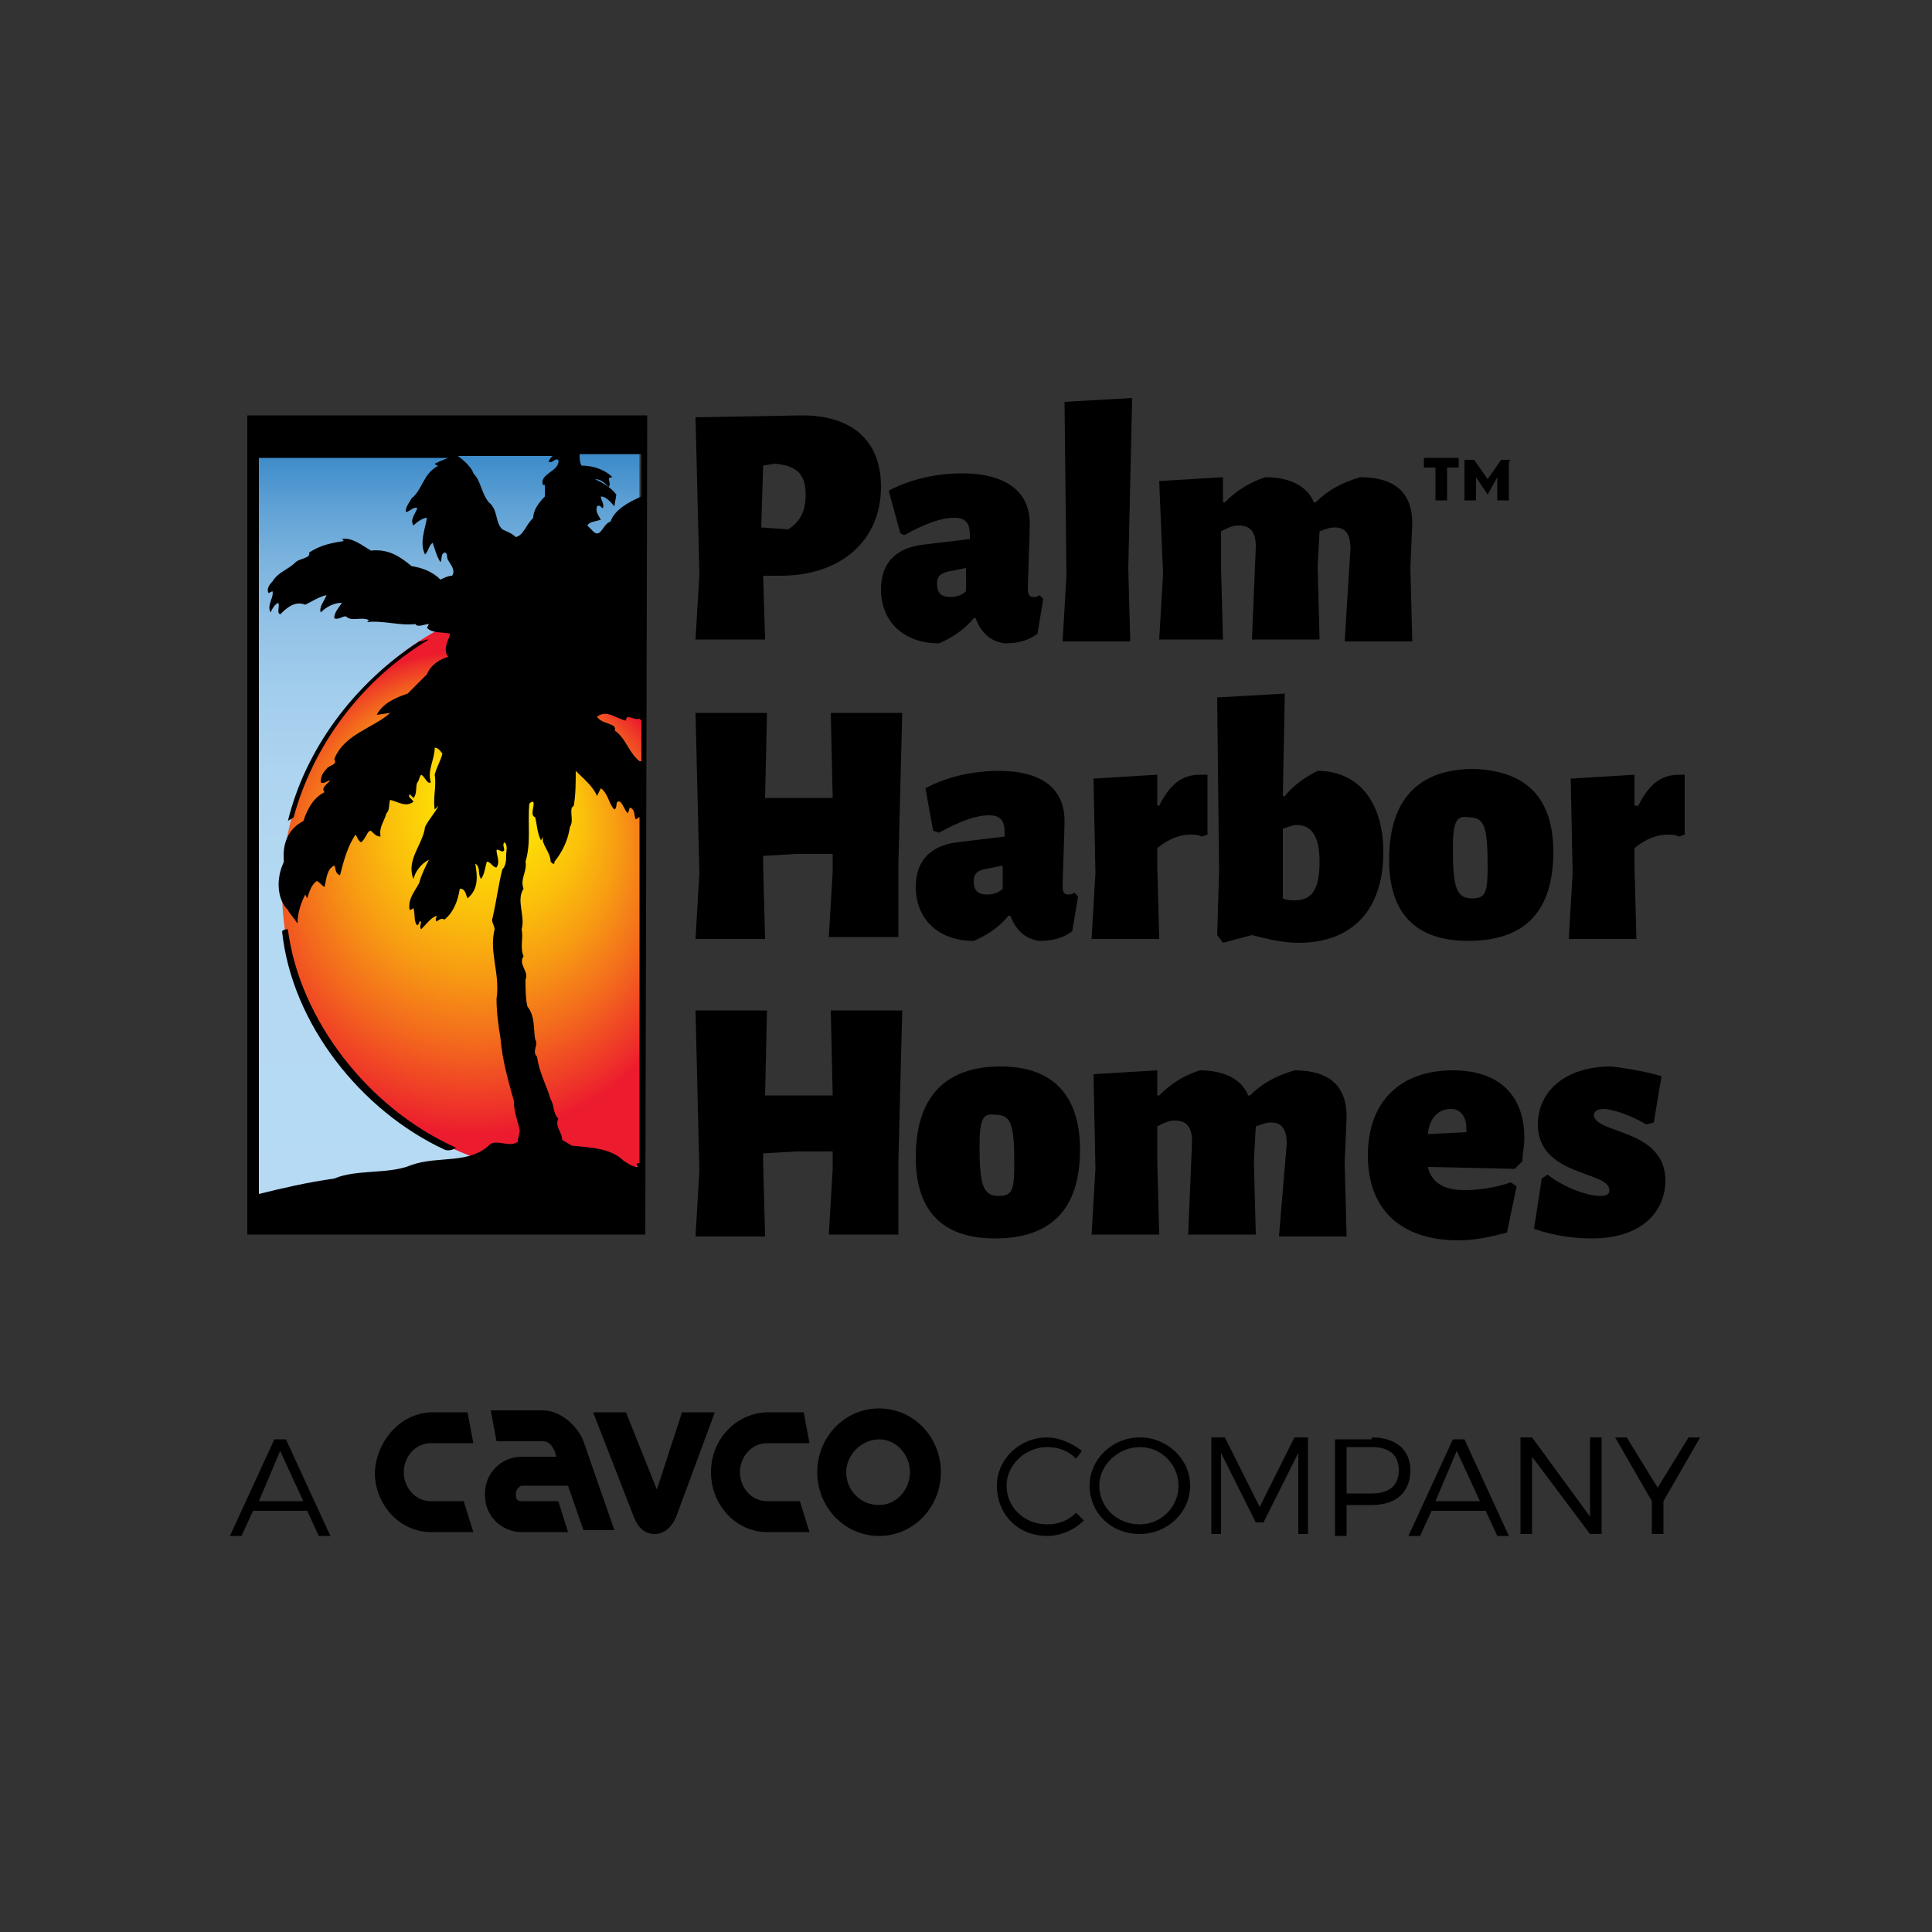 <?xml version="1.0" encoding="utf-8" standalone="no"?>
<!-- Generator: Adobe Illustrator 26.5.0, SVG Export Plug-In . SVG Version: 6.00 Build 0)  --><svg xmlns="http://www.w3.org/2000/svg" xmlns:xlink="http://www.w3.org/1999/xlink" id="Layer_1" style="enable-background:new 0 0 100 100;" version="1.1" viewBox="0 0 100 100" x="0px" xml:space="preserve" y="0px">
<rect x="0" y="0" width="100" height="100" fill="#333333" stroke="none"/>
<style type="text/css">
	.st0{fill:url(#SVGID_1_);}
	.st1{fill:url(#SVGID_00000051384855035099430160000016900011652892190874_);}
</style>
<g>
	<g>
		<g>
			<g>
				<path d="M13.1,78.2l-0.6,1.3h-0.6l2.3-5h0.6l2.3,5h-0.6l-0.6-1.3H13.1z M14.5,75.1l-1.1,2.6h2.3L14.5,75.1z"/>
				<path d="M56,75.1l-0.3,0.4c-0.4-0.4-0.9-0.6-1.5-0.6c-1.1,0-2.1,0.9-2.1,2c0,1.1,0.9,2,2.1,2c0.6,0,1.1-0.2,1.5-0.6l0.4,0.4      c-0.5,0.5-1.2,0.8-1.9,0.8c-1.5,0-2.6-1.1-2.6-2.6c0-1.4,1.2-2.5,2.6-2.5C54.8,74.4,55.5,74.7,56,75.1z"/>
				<path d="M61.6,76.9c0,1.4-1.2,2.5-2.6,2.5c-1.5,0-2.6-1.1-2.6-2.5c0-1.4,1.2-2.5,2.6-2.5C60.4,74.4,61.6,75.5,61.6,76.9z       M56.9,76.9c0,1.1,0.9,2,2.1,2c1.1,0,2-0.9,2-2c0-1.1-0.9-2-2-2C57.9,74.9,56.9,75.8,56.9,76.9z"/>
				<path d="M67.2,79.4l0-4.2l-1.8,3.6H65l-1.8-3.6v4.2h-0.5v-5h0.7l1.8,3.6l1.8-3.6h0.7v5H67.2z"/>
				<path d="M71,74.4c1.2,0,2,0.6,2,1.7c0,1.1-0.7,1.8-2,1.8h-1.3v1.6h-0.6v-5H71z M69.7,77.3H71c0.9,0,1.4-0.4,1.4-1.2      c0-0.8-0.5-1.2-1.4-1.2h-1.3V77.3z"/>
				<path d="M74.1,78.2l-0.6,1.3h-0.6l2.3-5h0.6l2.3,5h-0.6l-0.6-1.3H74.1z M75.4,75.1l-1.1,2.6h2.3L75.4,75.1z"/>
				<path d="M82.3,79.4l-3-4v4h-0.6v-5h0.6l3,4.1v-4.1h0.6v5H82.3z"/>
				<path d="M86.1,79.4h-0.6v-1.7l-1.9-3.3h0.6l1.6,2.6l1.6-2.6h0.6l-1.9,3.3V79.4z"/>
			</g>
		</g>
		<g>
			<g>
				<path d="M22.4,73.1l1.8,0l0.3,1.6h-2.2c-0.8,0-1.4,0.7-1.4,1.5c0,0.8,0.6,1.5,1.4,1.5h1.7l0.5,1.6l-2.2,0      c-1.6,0-2.9-1.4-2.9-3.1C19.5,74.5,20.8,73.1,22.4,73.1z"/>
				<path d="M26.7,77.3c0,0.2,0,0.4,0.3,0.4h1.9l0.5,1.6H27c-1,0-1.9-0.8-1.9-1.9l0-0.1c0-1,0.8-1.9,1.9-1.9l1.8,0      c-0.1-0.4-0.3-0.8-0.7-0.8l-2.4,0l-0.3-1.6h2.7c0.9,0,1.8,0.8,2.1,1.6l1.6,4.6h-1.6l-0.8-2.3H27C26.9,76.9,26.7,77.1,26.7,77.3z      "/>
				<path d="M35.3,73.1l1.7,0l-2,5.4c-0.2,0.5-0.6,0.9-1.1,0.9c-0.6,0-0.9-0.4-1.1-0.9l-2.1-5.4h1.7l1.6,4L35.3,73.1z"/>
				<path d="M39.8,73.1h1.8l0.3,1.6h-2.2c-0.8,0-1.4,0.7-1.4,1.5c0,0.8,0.6,1.5,1.4,1.5h1.7l0.5,1.6h-2.2c-1.6,0-2.9-1.4-2.9-3.1      C36.8,74.5,38.1,73.1,39.8,73.1z"/>
				<path d="M48.7,76.2c0,1.8-1.4,3.3-3.2,3.3s-3.2-1.5-3.2-3.3c0-1.8,1.4-3.3,3.2-3.3C47.3,72.9,48.7,74.4,48.7,76.2z M47.1,76.2      c0-0.9-0.7-1.7-1.6-1.7s-1.7,0.8-1.7,1.7c0,0.9,0.7,1.7,1.7,1.7C46.4,77.9,47.1,77.1,47.1,76.2z"/>
			</g>
		</g>
	</g>
	<g>
		<g>
			<linearGradient gradientUnits="userSpaceOnUse" id="SVGID_1_" x1="23.105" x2="23.105" y1="63.757" y2="22.948">
				<stop offset="0" style="stop-color:#B6DAF3"/>
				<stop offset="0.426" style="stop-color:#B4D9F2"/>
				<stop offset="0.58" style="stop-color:#ADD4F0"/>
				<stop offset="0.689" style="stop-color:#A2CDEC"/>
				<stop offset="0.777" style="stop-color:#91C1E6"/>
				<stop offset="0.853" style="stop-color:#7BB3DE"/>
				<stop offset="0.92" style="stop-color:#5FA1D5"/>
				<stop offset="0.979" style="stop-color:#408DCA"/>
				<stop offset="1" style="stop-color:#3384C5"/>
			</linearGradient>
			<rect class="st0" height="39.8" width="20" x="13.1" y="23.5"/>
			<g>
				
					<radialGradient cx="887.241" cy="985.062" fx="889.054" fy="977.023" gradientTransform="matrix(0.816 0 0 0.816 -699.693 -757.593)" gradientUnits="userSpaceOnUse" id="SVGID_00000091007290772357921390000018058597859882420632_" r="15.306">
					<stop offset="0" style="stop-color:#FFF100"/>
					<stop offset="0.106" style="stop-color:#FEEB01"/>
					<stop offset="0.245" style="stop-color:#FDDB05"/>
					<stop offset="0.403" style="stop-color:#FBC00B"/>
					<stop offset="0.574" style="stop-color:#F79A13"/>
					<stop offset="0.756" style="stop-color:#F3691D"/>
					<stop offset="0.944" style="stop-color:#EE2F2A"/>
					<stop offset="1" style="stop-color:#EC1C2E"/>
				</radialGradient>
				<path d="M29.3,30.9c-8.1,0-14.7,7.2-14.7,15.2      c0,8,6.9,14.7,15,14.7c1.3,0,2.5-0.2,3.7-0.5l0.1-28.8C32,31.1,30.7,30.9,29.3,30.9z" style="fill:url(#SVGID_00000091007290772357921390000018058597859882420632_);"/>
			</g>
			<path d="M22.2,33.1c-3.5,2.1-6,5.5-7,9.2c-0.1,0.1-0.2,0.1-0.3,0.2c0.9-3.7,3.4-7.1,6.8-9.3C21.9,33.2,22,33.1,22.2,33.1z"/>
			<path d="M12.8,21.5l0,42.4h20.6l0.1-42.4L12.8,21.5z M26.8,59.1c-0.4,0.3-1-0.1-1.4,0.1c-1.1,1.1-2.7,0.6-4.1,1.1     c-1.2,0.5-2.8,0.2-4,0.7c-1.4,0.2-2.7,0.5-3.9,0.8l0-37.1l0-1l9.8,0c0,0-0.5,0.2-0.7,0.3c0.1,0.1,0.1,0.1,0.2,0.1     c-0.8,0.4-0.8,1.2-1.4,1.7c-0.1,0.2-0.3,0.4-0.3,0.7c0.2,0,0.4-0.3,0.6-0.2c-0.1,0.3-0.4,0.6-0.2,0.9c0.2-0.2,0.5-0.4,0.7-0.4     c-0.1,0.6-0.4,1.3-0.1,1.9c0.2-0.2,0.2-0.5,0.4-0.6c0.1,0.3,0.2,0.7,0.4,1c0.1-0.2,0-0.4,0.2-0.5c0.2,0,0.1,0.3,0.2,0.4     c0.1,0.2,0.4,0.5,0.2,0.8c-0.2,0-0.4,0.1-0.6,0.2c-0.4-0.4-0.9-0.6-1.5-0.7c-0.6-0.5-1.2-0.9-2.1-0.8c-0.5-0.3-1-0.7-1.5-0.6     l0.1,0.1c-0.6,0.1-1.2,0.2-1.8,0.6c0.1,0.3-0.5,0.3-0.7,0.5c-0.4,0.4-0.9,0.5-1.2,1c-0.2,0.2-0.3,0.4-0.2,0.6l0.2-0.1     c0.1,0.3-0.3,0.7-0.1,1.1c0.1-0.2,0.2-0.4,0.4-0.5c0.1,0.2-0.1,0.5,0.1,0.6c0.4-0.4,0.8-0.7,1.3-0.5c0.4-0.2,0.7-0.4,1.1-0.5     c-0.1,0.3-0.4,0.6-0.3,0.9c0.3-0.3,0.7-0.5,1.1-0.5c-0.2,0.3-0.4,0.5-0.4,0.8c0.2,0.1,0.4-0.1,0.6-0.1l0,0c0.3,0.3,0.8,0,1.2,0.2     l-0.1,0.1c0.8-0.1,1.7,0.2,2.5,0.1c0.1,0.2,0.5,0,0.7,0l-0.1,0.2c0.3,0.3,0.8,0.2,1.2,0.3c-0.1,0.4-0.4,0.8-0.1,1.2     c-0.4,0.1-0.9,0.4-1.1,0.9l-1,1c-0.6,0.2-1.3,0.5-1.6,1.1l0.7-0.1c-0.9,0.8-2.4,1.1-2.9,2.4c0.2,0.3-0.3,0.3-0.4,0.5     c-0.2,0.2-0.3,0.4-0.3,0.7c0.2,0.1,0.3-0.1,0.5-0.1c-0.2,0.2-0.5,0.4-0.3,0.6c-0.6,0.3-0.9,0.9-1.1,1.5c-0.8,0.4-1.1,1.2-1,2.1     c-0.4,0.8-0.4,1.9,0.2,2.5c0.1,0.2,0.3,0.4,0.5,0.7c0-0.6,0.2-1.1,0.4-1.5l0.1,0.2c0.1-0.3,0.2-0.7,0.5-0.9     c0.2,0.1,0.3,0.3,0.4,0.3c0.1-0.4,0.1-0.9,0.5-1.1c0.1,0.1,0,0.4,0.3,0.5c0.2-0.8,0.4-1.5,0.8-2.1c0.1,0.1,0.1,0.3,0.3,0.4     C19,43.3,19,43,19.2,43c0.2,0.2,0.3,0.3,0.5,0.3c-0.1-0.5,0.2-0.8,0.3-1.2c0.2-0.2,0.1-0.5,0.2-0.7c0.4,0.1,0.8,0.4,1.2,0.1     c-0.1-0.2-0.3-0.2-0.2-0.4l0,0l0.2,0.2c0.2-0.2,0.1-0.6,0.2-0.8c0.1-0.1,0.1-0.3,0.2-0.4c0.2,0.1,0.3,0.5,0.5,0.4     c-0.2-0.6,0.2-1.2,0.2-1.8c0.2,0,0.3,0.2,0.4,0.3c-0.1,0.4-0.3,0.7-0.4,1.1c0.1,0.6-0.1,1.2,0,1.8l0.2-0.2     c-0.2,0.4-0.5,0.7-0.7,1.1c-0.1,0.9-1,1.7-0.6,2.7c0.1-0.4,0.4-0.8,0.8-1c-0.2,0.4-0.4,0.8-0.5,1.2c-0.2,0.4-0.6,0.8-0.5,1.4     c0,0,0.1,0,0.2-0.1c0.1,0.3,0,0.7,0.2,0.9c0.1-0.1,0.1-0.1,0.1-0.2h0.1c0,0.1-0.1,0.3,0,0.4c0.3-0.3,0.5-0.6,0.8-0.7     c0,0.1-0.1,0.2,0,0.3c0.1-0.1,0.3-0.2,0.4-0.1c0.5-0.4,0.7-1,0.8-1.6c0.3,0,0.3,0.3,0.4,0.5c0.6-0.5,0.5-1.2,0.4-1.8     c0.3,0.2,0.1,0.5,0.3,0.8c0.2-0.3,0.2-0.6,0.3-0.9c0.2,0,0.3,0.3,0.5,0.3c0.2-0.3,0-0.6,0-0.9c0.1-0.1,0.3,0.2,0.4,0     c0-0.1-0.1-0.3,0-0.4c0.2,0.1,0.1,0.5,0.1,0.6c0,0.3,0,0.6-0.2,0.8c-0.2,0.8-0.3,1.6-0.5,2.5c-0.1,0.2,0.1,0.4,0.1,0.6     c-0.3,1.2,0.3,2.3,0.1,3.6c0,0.7,0.1,1.4,0.2,2c0.1,1.2,0.4,2.2,0.7,3.3c0,0.6,0.2,1,0.3,1.5C26.9,58.7,26.8,58.9,26.8,59.1z      M26.7,27.8c-0.2-0.2-0.5-0.3-0.7-0.4c-0.4-0.4-0.2-1-0.7-1.4c-0.4-0.5-0.4-1.1-0.8-1.5c-0.1-0.4-0.8-0.9-0.8-0.9h4.9     c0,0-0.2,0.2-0.2,0.3c0.2,0.1,0.3-0.2,0.5-0.1c0.1,0.6-1,0.7-0.8,1.3h0.1l0,0.6c-0.3,0.3-0.6,0.7-0.6,1.1     C27.2,27.2,27.1,27.7,26.7,27.8z M33,60.2c-0.1,0.1,0,0.1,0,0.2c-0.3,0-0.5-0.2-0.7-0.3c-0.7-0.7-1.8-0.7-2.7-0.8L29.1,59     c0-0.4-0.4-0.7-0.2-1.1c-0.3-0.3-0.2-0.7-0.4-1c-0.2-0.7-0.6-1.4-0.7-2.2c-0.3-0.3,0.1-0.6-0.1-0.9c-0.1-0.6,0-1.2-0.4-1.7     c-0.1-0.4-0.1-1-0.1-1.4c0.2-0.4-0.4-0.8-0.1-1.2c-0.2-0.5,0-0.9-0.1-1.4c0.2-0.7-0.3-1.5,0.1-2.1c-0.2-0.5,0.2-0.9,0.1-1.4     c0.3-1,0.1-2,0.2-3c0.1-0.1,0.1-0.1,0.2-0.1c0.1,0.2-0.2,0.7,0.1,0.8c0.1,0.4,0.1,0.8,0.3,1.2l0.1-0.2c-0.1,0.4,0.4,0.8,0.4,1.3     c0.1,0.1,0.2,0.2,0.2,0c0.4-0.5,0.7-1.1,0.8-1.8c0.2-0.3,0-0.7,0.1-1l0.1-0.1c0.1-0.6,0.1-1.2,0.1-1.8c0.4,0.4,0.9,0.8,1.1,1.3     l0.2-0.4c0.4,0.3,0.4,0.8,0.7,1.1c0.2-0.1,0-0.5,0.3-0.4c0.2,0.2,0.2,0.4,0.4,0.6l0.1-0.3c0.3,0.1,0.2,0.4,0.3,0.6     c0.1,0,0.1-0.1,0.2-0.1V60.2z M33.1,39.4c-0.6-0.5-0.7-1.2-1.3-1.6c0.1-0.1,0-0.1,0-0.2c-0.3-0.2-0.7-0.2-0.9-0.5     c0.5-0.4,1,0.1,1.5,0.2c0-0.4,0.4,0,0.7-0.1l0.1,0.1V39.4z M31.6,27c-0.4,0.1-0.5,0.9-0.9,0.5c-0.1-0.1-0.2-0.2-0.3-0.3     c0.1-0.2,0.4-0.2,0.7-0.3c-0.1-0.2-0.3-0.4-0.2-0.7c0.2-0.1,0.2,0.1,0.3,0.1c0.1-0.2-0.1-0.4-0.1-0.6c0.3,0,0.5,0.3,0.7,0.5     l0.1-0.6c-0.3-0.4-0.7-0.6-1.1-0.8c0.3,0,0.5,0.2,0.7,0.4c0.2-0.2-0.2-0.5,0.2-0.5c-0.4-0.4-1-0.6-1.6-0.6     c-0.1-0.2-0.1-0.4-0.1-0.6h3.2l0,2.2C32.5,26,31.8,26.4,31.6,27z"/>
			<path d="M14.9,48.1c0.6,4.7,4.2,9.3,8.7,11.3c-0.1,0.1-0.4,0.2-0.6,0.1c-4.3-2-7.9-6.5-8.4-11.3C14.7,48.1,14.8,48.1,14.9,48.1z"/>
		</g>
		<g>
			<path d="M41.5,21.5c2.6,0,4.1,1.3,4.1,3.7c0,2.8-2.1,4.6-5.2,4.6h-0.9l0.1,3.3H36l0.2-3.4L36,21.6L41.5,21.5z M40.8,27.4     c0.6-0.4,0.9-0.9,0.9-1.8c0-1.1-0.5-1.5-1.6-1.6l-0.6,0.1l-0.1,3.2L40.8,27.4z"/>
			<path d="M53.3,27.1c0,0.6-0.1,3-0.1,3.4c0,0.3,0.1,0.4,0.3,0.4c0.1,0,0.2,0,0.3-0.1l0.2,0.2l-0.3,1.8c-0.4,0.3-0.9,0.5-1.7,0.5     c-0.7-0.1-1.2-0.5-1.5-1.3h-0.1c-0.5,0.6-1.1,1-1.8,1.3c-1.8,0-3-1.1-3-2.8c0-1.3,0.7-2.1,2.1-2.3l2.5-0.3v-0.2     c0-0.6-0.2-0.9-0.8-0.9c-0.7,0-1.5,0.3-2.6,0.9l-0.2-0.1L46,25.4c1.1-0.6,2.5-0.9,3.8-0.9C52,24.5,53.3,25.4,53.3,27.1z M49,29.6     c-0.3,0.1-0.5,0.2-0.5,0.6c0,0.5,0.2,0.7,0.7,0.7c0.3,0,0.6-0.1,0.8-0.3v-1.2L49,29.6z"/>
			<path d="M58.5,33.2H55l0.2-3.4l-0.1-9l3.5-0.2l-0.2,8.8L58.5,33.2z"/>
			<path d="M69.9,28.4c0-0.8-0.3-1.1-0.8-1.1c-0.3,0-0.5,0.1-0.8,0.2l-0.1,1.8l0.1,3.8h-3.5l0.2-4.8c0-0.8-0.3-1.1-0.9-1.1     c-0.3,0-0.5,0.1-0.9,0.3v1.8l0.1,3.8H60l0.2-3.4L60,24.9l3.3-0.2v1.3h0.1c0.6-0.6,1.2-1,2.1-1.3c1.3,0,2.2,0.5,2.5,1.3h0.1     c0.6-0.6,1.3-1,2.3-1.3c1.8,0,2.7,0.8,2.7,2.4L73,29.4l0.1,3.8h-3.5L69.9,28.4z"/>
			<path d="M46.5,48.5h-3.6l0.2-3.4l0-0.9l-1.9,0l-1.7,0.1l0,0.5l0.1,3.8H36l0.2-3.4L36,36.9h3.7l-0.1,4.4l1.8,0l1.7,0l-0.1-4.4h3.7     l-0.2,7.8L46.5,48.5z"/>
			<path d="M55.1,42.5c0,0.6-0.1,3-0.1,3.4c0,0.3,0.1,0.4,0.3,0.4c0.1,0,0.2,0,0.3-0.1l0.2,0.2l-0.3,1.8c-0.4,0.3-0.9,0.5-1.7,0.5     c-0.7-0.1-1.2-0.5-1.5-1.3h-0.1c-0.5,0.6-1.1,1-1.8,1.3c-1.8,0-3-1.1-3-2.8c0-1.3,0.7-2.1,2.1-2.3l2.5-0.3v-0.2     c0-0.6-0.2-0.9-0.8-0.9c-0.7,0-1.5,0.3-2.6,0.9L48.3,43l-0.4-2.2c1.1-0.6,2.5-0.9,3.8-0.9C53.9,39.9,55.1,40.8,55.1,42.5z      M50.9,45c-0.3,0.1-0.5,0.2-0.5,0.6c0,0.5,0.2,0.7,0.7,0.7c0.3,0,0.6-0.1,0.8-0.3v-1.2L50.9,45z"/>
			<path d="M62.5,40.1v3.1l-0.3,0.1c-0.2-0.1-0.4-0.1-0.6-0.1c-0.5,0-1.1,0.2-1.7,0.7v0.9l0.1,3.8h-3.5l0.2-3.4l-0.1-4.9l3.3-0.2     v1.6H60c0.5-1,1.1-1.6,2.1-1.6C62.2,40.1,62.3,40.1,62.5,40.1z"/>
			<path d="M71.6,44.1c0,3.1-1.7,4.7-4.4,4.7c-0.8,0-1.6-0.2-2.4-0.4l-1.5,0.4L63,48.4l0.1-3.3l-0.1-9l3.5-0.2l-0.1,5.3h0.1     c0.5-0.6,1.1-1,1.7-1.3C70.3,39.9,71.6,41.5,71.6,44.1z M68.3,44.6c0-1.3-0.4-1.9-1.2-1.9c-0.2,0-0.4,0.1-0.7,0.2l0,1.8l0,1.8     c0.2,0.1,0.4,0.1,0.6,0.1C67.8,46.6,68.3,46.2,68.3,44.6z"/>
			<path d="M80.4,44.1c0,3.1-1.5,4.6-4.4,4.6c-2.7,0-4.1-1.4-4.1-4.2c0-3.1,1.5-4.7,4.4-4.7C79,39.9,80.4,41.3,80.4,44.1z      M75.2,43.9c0,2.1,0.2,2.6,1,2.6c0.7,0,0.8-0.3,0.8-1.7c0-2.1-0.2-2.5-1-2.5C75.4,42.2,75.2,42.5,75.2,43.9z"/>
			<path d="M87.2,40.1v3.1l-0.3,0.1c-0.2-0.1-0.4-0.1-0.6-0.1c-0.5,0-1.1,0.2-1.7,0.7v0.9l0.1,3.8h-3.5l0.2-3.4l-0.1-4.9l3.3-0.2     v1.6h0.2c0.5-1,1.1-1.6,2.1-1.6C86.9,40.1,87,40.1,87.2,40.1z"/>
			<path d="M46.5,63.9h-3.6l0.2-3.4l0-0.9l-1.9,0l-1.7,0.1l0,0.5l0.1,3.8H36l0.2-3.4L36,52.3h3.7l-0.1,4.4l1.8,0l1.7,0l-0.1-4.4h3.7     l-0.2,7.8L46.5,63.9z"/>
			<path d="M55.9,59.5c0,3.1-1.5,4.6-4.4,4.6c-2.7,0-4.1-1.4-4.1-4.2c0-3.1,1.5-4.7,4.4-4.7C54.5,55.2,55.9,56.7,55.9,59.5z      M50.7,59.3c0,2.1,0.2,2.6,1,2.6c0.7,0,0.8-0.3,0.8-1.7c0-2.1-0.2-2.5-1-2.5C50.9,57.6,50.7,57.9,50.7,59.3z"/>
			<path d="M66.6,59.2c0-0.8-0.3-1.1-0.8-1.1c-0.3,0-0.5,0.1-0.8,0.2l-0.1,1.8l0.1,3.8h-3.5l0.2-4.8c0-0.8-0.3-1.1-0.9-1.1     c-0.3,0-0.5,0.1-0.9,0.3v1.8l0.1,3.8h-3.5l0.2-3.4l-0.1-4.9l3.3-0.2v1.3h0.1c0.6-0.6,1.2-1,2.1-1.3c1.3,0,2.2,0.5,2.5,1.3h0.1     c0.6-0.6,1.3-1,2.3-1.3c1.8,0,2.7,0.8,2.7,2.4l-0.1,2.4l0.1,3.8h-3.5L66.6,59.2z"/>
			<path d="M73.9,60.4c0.2,0.8,0.8,1.2,1.9,1.2c0.7,0,1.5-0.1,2.4-0.4l0.3,0.2L78,63.8c-0.8,0.2-1.6,0.4-2.5,0.4     c-3,0-4.7-1.6-4.7-4.4c0-2.8,1.7-4.4,4.4-4.4c2.4,0,3.7,1.3,3.7,3.5c0,0.4-0.1,0.9-0.1,1.2l-0.4,0.4L73.9,60.4z M75.9,58.4     c0-0.6-0.3-1-0.8-1c-0.6,0-1.1,0.4-1.2,1.3l2-0.1L75.9,58.4z"/>
			<path d="M86,55.7l-0.4,2.4l-0.4,0.1c-0.8-0.5-1.8-0.8-2.2-0.8c-0.4,0-0.5,0.2-0.5,0.3c0,1,3.7,0.7,3.7,3.4c0,1.5-1.1,3-3.8,3     c-0.8,0-1.9-0.1-3-0.5l0.4-2.6l0.3-0.2c0.9,0.7,2.1,1.1,2.7,1.1c0.4,0,0.5-0.1,0.5-0.3c0-1-3.7-0.7-3.7-3.4c0-1.7,1.4-3,3.8-3     C84.3,55.3,85.3,55.5,86,55.7z"/>
		</g>
		<g>
			<path d="M75.5,24.2c-0.1,0-0.6,0-0.6,0v1.4c0,0.1,0,0.3,0,0.3h-0.6c0,0,0-0.2,0-0.3v-1.4c0,0-0.5,0-0.6,0l0-0.5c0,0,0.3,0,0.4,0     h1c0.1,0,0.4,0,0.4,0L75.5,24.2z"/>
			<path d="M78.1,24.1v1.5c0,0.1,0,0.3,0,0.3h-0.6c0,0,0-0.2,0-0.3v-0.9L77,25.6l-0.6-0.9v0.9c0,0.1,0,0.3,0,0.3h-0.6     c0,0,0-0.2,0-0.3v-1.5c0-0.1,0-0.3,0-0.3l0.5,0l0.7,1l0.7-1l0.5,0C78.1,23.8,78.1,24,78.1,24.1z"/>
		</g>
	</g>
</g>
</svg>
